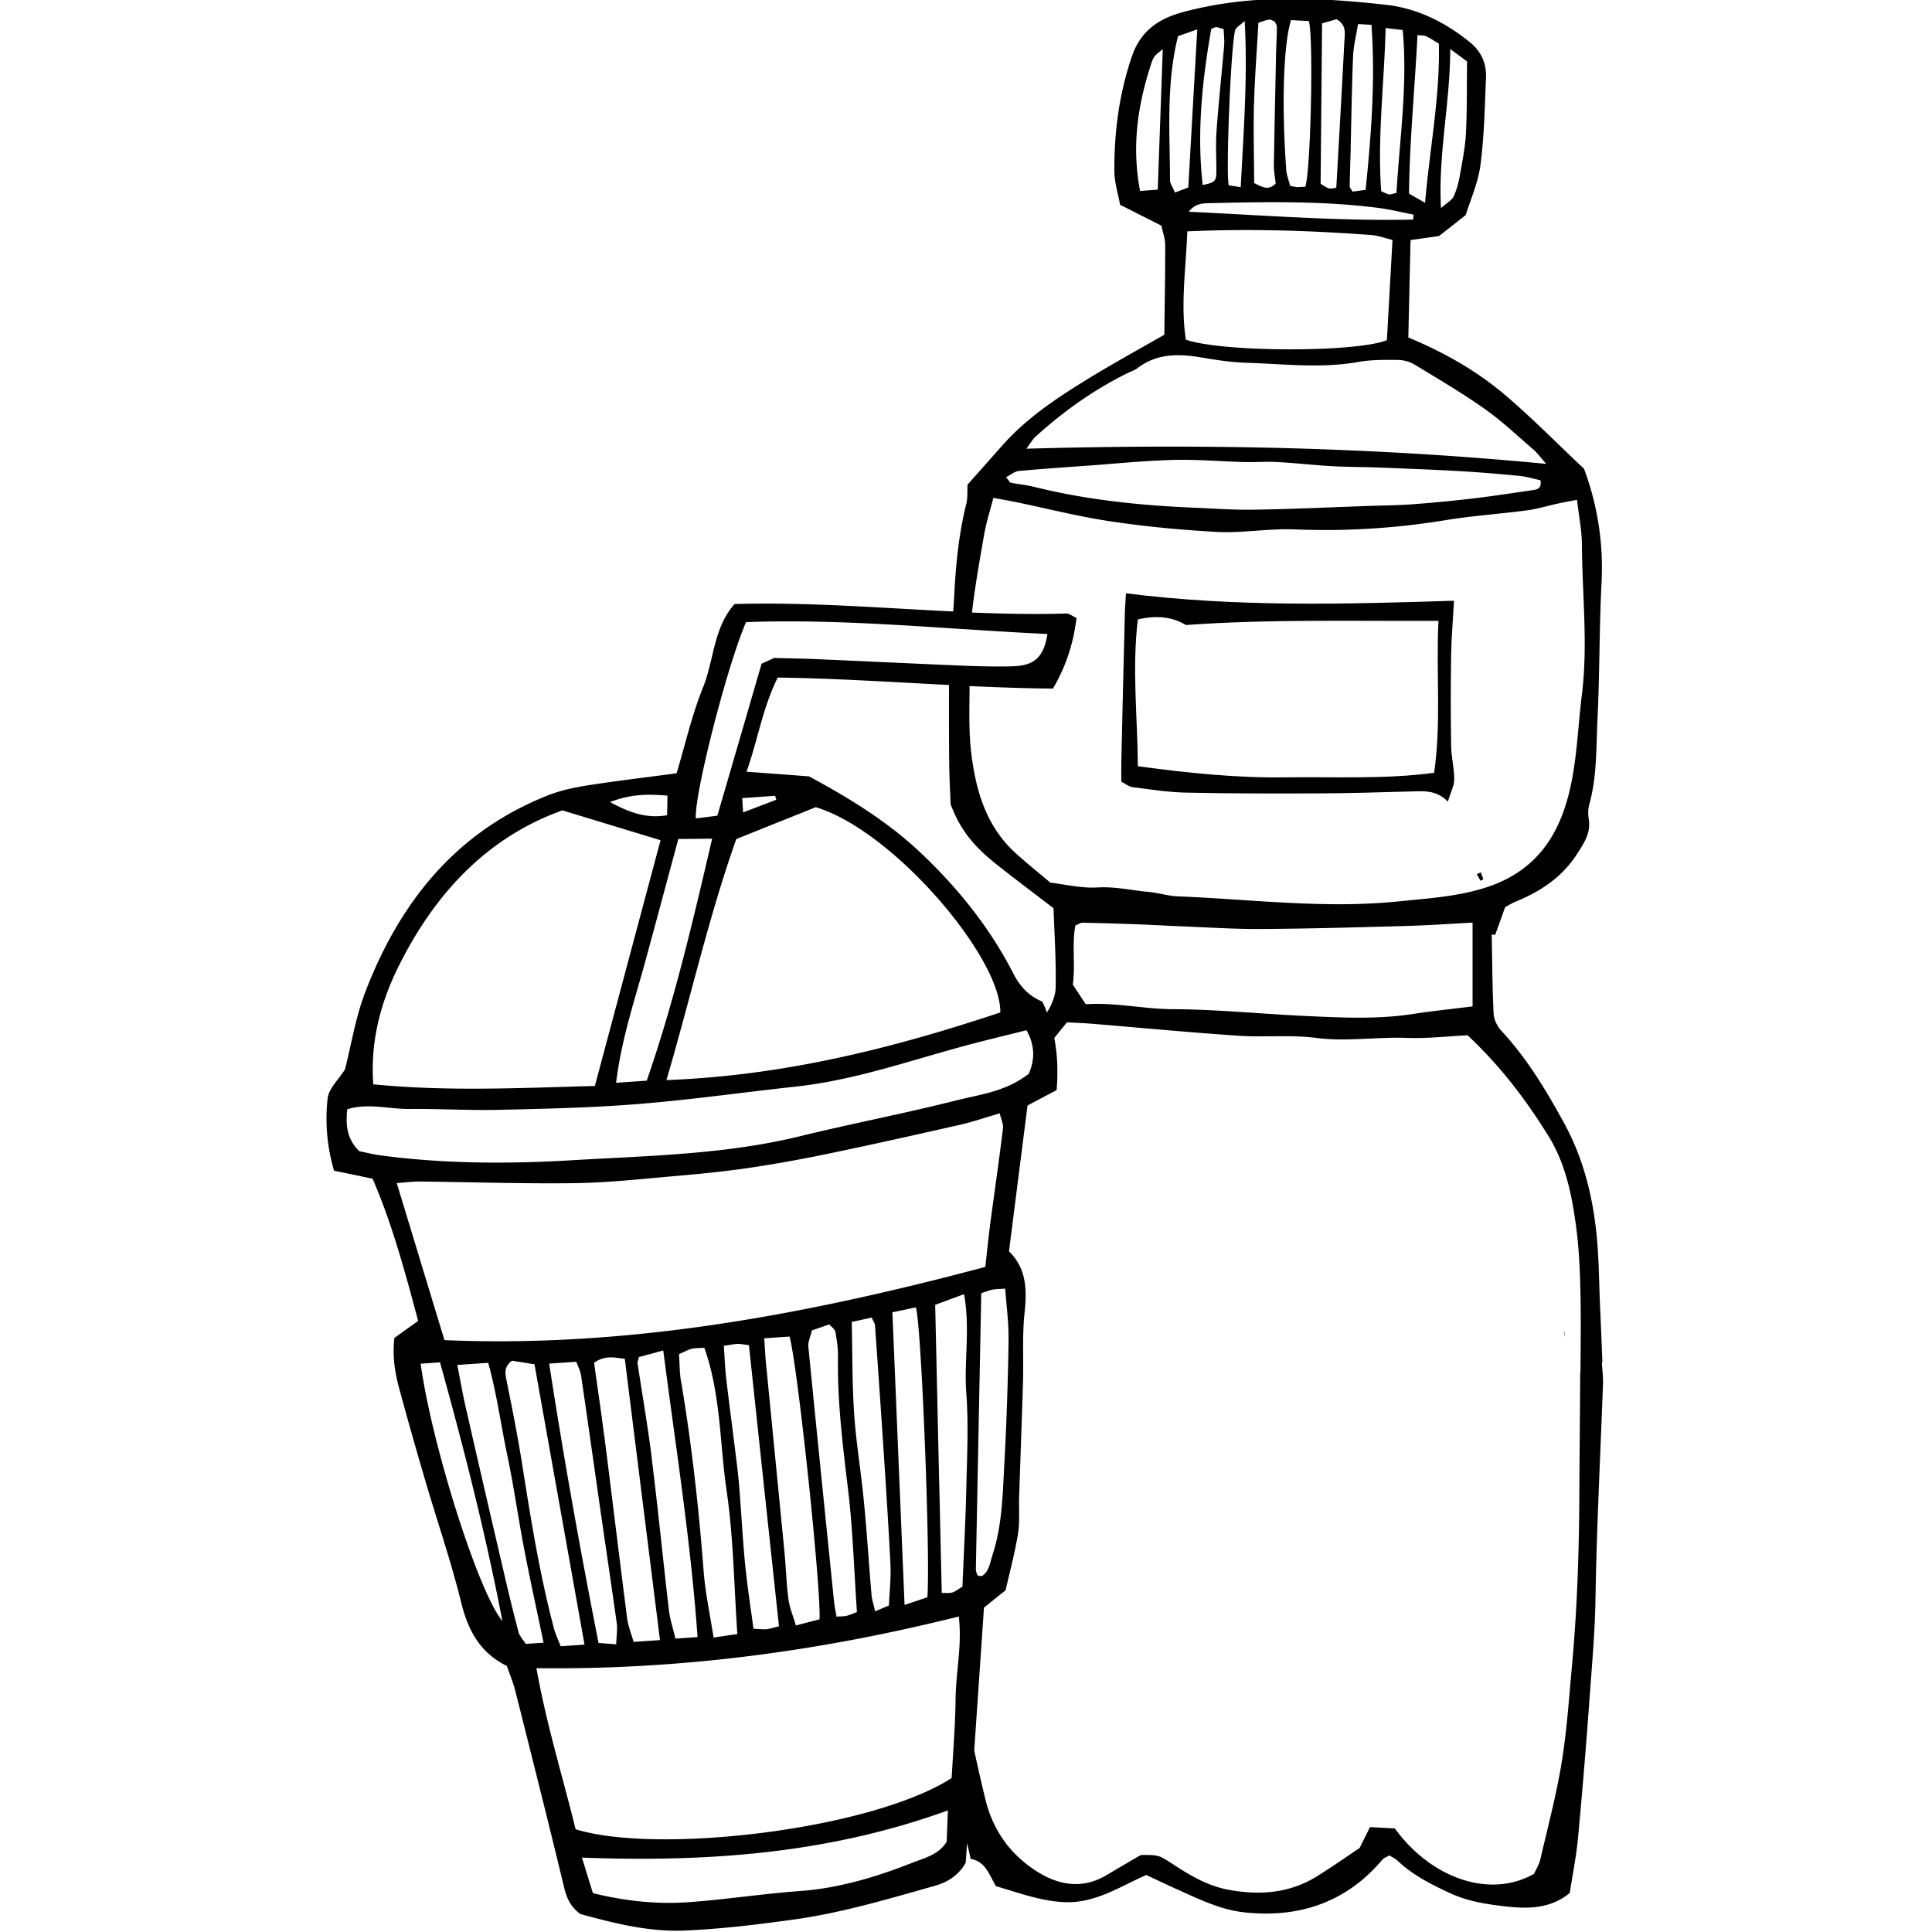 <svg xmlns="http://www.w3.org/2000/svg" id="uuid-14295d37-817f-4e23-acec-45c220d86636" data-name="Capa 1" viewBox="0 0 200 200"><defs/><path d="M161.95 138.41c.05-.36.06-.45 0-.55v.55ZM117.21 81.48c1.83.23 3.66.53 5.5.57 4.58.1 9.17.1 13.75.08 3.21-.01 6.42-.11 9.64-.2 1.28-.03 2.57-.18 3.78 1.05.28-.93.66-1.62.66-2.31.01-1.15-.31-2.3-.32-3.45-.05-3.14-.05-6.29 0-9.44.03-1.8.19-3.6.3-5.59-11.3.35-22.44.68-33.96-.77-.04.79-.11 1.52-.12 2.25-.13 5.06-.25 10.12-.36 15.19-.02.67 0 1.35 0 2.06.42.21.76.51 1.13.56Zm.57-17.36c1.81-.41 3.45-.34 4.99.58 8.65-.62 17.3-.39 26.14-.43-.27 5.41.31 10.48-.45 15.73-5.08.68-10.18.4-15.27.47-5.15.08-10.21-.45-15.4-1.15-.03-5.06-.62-10.09 0-15.2ZM153.56 91.03c-.09-.24-.18-.49-.27-.73-.14.07-.28.13-.42.2.13.22.27.45.4.67.1-.05.19-.09.29-.14Z" class="uuid-1043cba4-e24f-462b-8c39-c03aeac7d30f"/><path d="M165.88 141.03c-.08-1.91-.15-3.83-.24-5.74-.12-2.66-.11-5.34-.42-7.99-.44-3.89-1.42-7.62-3.35-11.12-1.85-3.37-3.81-6.63-6.44-9.46-.43-.46-.78-1.17-.81-1.78-.14-2.73-.14-5.47-.2-8.2.12.01.24.02.36.04.33-.93.67-1.86 1.03-2.87.29-.15.63-.38 1.01-.54 2.58-1.05 4.83-2.5 6.39-4.9.76-1.17 1.51-2.25 1.25-3.75-.08-.46-.06-.98.06-1.43.8-2.88.71-5.85.85-8.78.23-4.72.18-9.46.42-14.18.21-4.1-.41-8.03-1.81-11.8-2.79-2.62-5.42-5.31-8.28-7.73-2.92-2.46-6.26-4.35-9.91-5.86.07-3.28.15-6.6.23-10.09 1.09-.15 2.08-.29 2.95-.42.9-.7 1.7-1.33 2.76-2.17.48-1.56 1.29-3.35 1.53-5.21.39-2.98.44-6.02.57-9.03.06-1.44-.5-2.7-1.63-3.62-2.55-2.08-5.47-3.54-8.7-3.9-7.03-.78-14.06-1.13-21.03.75-2.58.69-4.4 1.98-5.29 4.57-1.32 3.86-1.85 7.84-1.82 11.9.01 1.2.4 2.39.59 3.48 1.54.77 2.87 1.45 4.28 2.16.14.69.39 1.35.39 2.01.01 2.99-.05 5.98-.09 9.28-2.7 1.55-5.33 2.99-7.89 4.56-3.21 1.97-6.35 4.05-8.88 6.9-1.21 1.37-2.42 2.73-3.6 4.06-.04.65.03 1.34-.13 1.98-.76 3.07-1.08 6.19-1.24 9.34-.03.6-.07 1.21-.12 1.81-7.53-.36-15.06-.99-22.63-.77-2.19 2.47-2.12 5.78-3.26 8.62-1.15 2.85-1.84 5.89-2.74 8.9-3.04.41-6.04.76-9.02 1.22-1.4.22-2.83.5-4.15 1.01-9.64 3.75-15.5 11.11-19.08 20.48-.98 2.57-1.42 5.36-2.08 7.95-.64 1.03-1.69 1.98-1.8 3.03-.26 2.43-.07 4.91.67 7.45 1.28.26 2.5.52 3.99.83 2.02 4.65 3.36 9.66 4.72 14.72l-2.46 1.76c-.22 1.8.03 3.52.49 5.21.85 3.15 1.74 6.28 2.66 9.41 1.25 4.27 2.71 8.49 3.77 12.8.71 2.89 1.96 5.18 4.72 6.54.34.98.65 1.72.85 2.48 1.69 6.71 3.38 13.41 5 20.13.27 1.12.53 2.16 1.76 3.07 3.32.9 6.96 1.86 10.71 1.71 3.8-.15 7.61-.62 11.38-1.14 4.97-.69 9.78-2.13 14.6-3.49 1.35-.38 2.46-1.09 3.2-2.39.05-.68.09-1.36.14-2.04.13.54.25 1.09.37 1.64 1.57.27 1.91 1.66 2.63 2.83 2.31.66 4.61 1.55 7.11 1.65 3.16.13 5.72-1.62 8.44-2.81 1.12.52 2.17 1.03 3.23 1.5 2.24 1.01 4.5 2.11 6.95 2.37 5.63.6 10.51-1.02 14.27-5.46.16-.19.44-.28.72-.44.32.2.63.34.87.57 1.56 1.48 3.44 2.42 5.37 3.32 1.97.92 4.08 1.21 6.15 1.43 2.14.22 4.38.14 6.28-1.43.29-1.9.68-3.81.86-5.74.45-4.84.85-9.69 1.2-14.54.24-3.34.54-6.66.6-10.02.12-7.47.51-14.93.78-22.39.03-.75-.08-1.5-.12-2.25ZM150.13 5.08c.81.59 1.22.9 1.74 1.28-.03 2.46 0 4.91-.11 7.35-.07 1.42-.35 2.84-.6 4.25-.14.8-.33 1.61-.66 2.34-.19.42-.71.69-1.33 1.24-.3-5.64.94-10.77.96-16.47Zm-30.28 14.55c-.44.03-1.1.09-1.83.14-.88-4.6-.25-8.81 1.08-12.95.32-1 .35-.99 1.27-1.73l-.52 14.54Zm26.89-16c.48.05.7.03.87.11.43.21.83.47 1.34.77.13 5.41-.92 10.7-1.43 16.48-.81-.46-1.2-.68-1.66-.95.06-5.5.6-10.92.88-16.41Zm-3.31-.73c.76.09 1.22.14 1.78.21.52 5.71-.32 11.28-.65 16.86-.41.09-.62.19-.79.15-.25-.05-.49-.2-.79-.33-.4-5.58.31-11.09.46-16.89Zm2.9 19.33c-.01.17-.03.34-.04.5-7.68.17-15.33-.44-23.23-.81.7-.92 1.55-.87 2.26-.89 5.82-.13 11.64-.25 17.43.5 1.2.16 2.39.46 3.58.69Zm-2.18 2.62c-.2 3.6-.39 6.99-.58 10.36-3.12 1.29-17.07 1.27-20.81-.05-.56-3.64 0-7.3.15-11.21 6.42-.29 12.73-.09 19.04.38.71.05 1.4.32 2.21.51Zm-4.33-9.65c.08-3.14.12-6.27.25-9.41.05-1.07.33-2.14.51-3.3.51.03.89.05 1.39.08.41 5.61 0 11.17-.6 17.08-.49.07-.96.13-1.35.19-.18-.31-.31-.42-.3-.54.02-1.37.07-2.73.11-4.1Zm-2.95-12.78c.57-.17 1.07-.31 1.48-.43 1.05.58.87 1.45.82 2.25-.18 3.55-.38 7.11-.58 10.66-.08 1.43-.16 2.85-.26 4.54-.23.02-.5.11-.74.06-.25-.05-.47-.24-.88-.47l.15-16.61Zm-3.22-.34c.59.03 1.23.07 1.84.1.5 1.63.2 15.4-.36 17.15-.26.01-.53.04-.8.04-.2 0-.4-.06-.77-.13-.13-.52-.37-1.1-.41-1.68-.49-6.71-.29-12.96.5-15.48Zm-3.83 8.64c.07-2.73.29-5.46.45-8.37.47-.14.79-.28 1.11-.32.18-.02.37.12.58.2.08.19.22.37.22.56 0 .89-.06 1.78-.08 2.67-.08 3.89-.17 7.79-.23 11.68 0 .6.12 1.21.19 1.86-.77.8-1.47.32-2.23-.05-.01-2.76-.09-5.5-.02-8.22Zm-1.92-7.66c.1-.25.42-.41.95-.89.32 5.94-.12 11.45-.41 17.21-.62-.1-.94-.15-1.24-.2-.32-1.33.24-15.02.69-16.12ZM125.39 3c.24-.1.37-.19.49-.19.2.01.39.09.79.2.02.55.1 1.14.05 1.72-.25 2.92-.57 5.84-.78 8.77-.1 1.36-.03 2.72-.02 4.09 0 1.16-.1 1.3-1.42 1.56-.62-5.48-.04-10.86.89-16.16Zm-3.43.74c.66-.23 1.22-.43 1.98-.7l-.46 8.1c-.15 2.65-.3 5.3-.47 8.27-.23.09-.76.29-1.38.52-.23-.56-.51-.92-.51-1.28-.02-4.97-.41-9.97.83-14.91Zm-14.7 41.41c2.85-2.58 5.97-4.8 9.43-6.51.37-.18.78-.31 1.1-.56 2.04-1.54 4.32-1.46 6.67-1.06 1.48.25 2.98.48 4.48.53 3.89.12 7.78.61 11.68-.08 1.33-.24 2.72-.22 4.08-.21.58 0 1.23.18 1.73.48 2.46 1.49 4.94 2.95 7.28 4.6 1.78 1.26 3.38 2.78 5.03 4.2.39.33.69.76 1.32 1.48-18.1-1.74-35.78-2.08-53.81-1.57.41-.54.65-.99 1.01-1.31Zm-1.83 3.61c2.45-.23 4.9-.39 7.35-.57 2.91-.21 5.83-.51 8.75-.58 2.39-.06 4.79.15 7.19.22 1.16.03 2.33-.06 3.49 0 1.9.1 3.8.32 5.7.43 1.7.09 3.41.08 5.12.15 2.74.11 5.48.21 8.21.37 2.04.12 4.07.29 6.1.49.73.07 1.45.3 2.13.45.15.82-.31.95-.81 1.02-2.03.29-4.05.61-6.09.85-2.1.25-4.21.45-6.32.61-1.57.12-3.14.12-4.71.18-3.89.14-7.78.32-11.67.38-2.05.04-4.11-.11-6.16-.2-5.62-.23-11.19-.8-16.66-2.16-.79-.2-1.62-.27-2.42-.43-.1-.02-.17-.2-.48-.57.5-.26.88-.6 1.3-.64Zm-3.52 6.42c.21-1.18.59-2.34.92-3.64.87.16 1.52.27 2.17.4 3.34.69 6.66 1.54 10.03 2.04 3.59.54 7.21.87 10.83 1.08 2.1.12 4.22-.17 6.32-.25.68-.03 1.37-.03 2.05 0 5.21.2 10.37-.13 15.52-.98 2.76-.45 5.56-.63 8.33-1 1.07-.14 2.12-.47 3.19-.7.57-.13 1.15-.23 1.98-.39.2 1.7.5 3.17.51 4.64.03 5.2.64 10.41-.01 15.59-.5 3.99-.51 8.05-1.86 11.93-1.44 4.12-4.12 6.77-8.31 8.05-2.91.89-5.89 1.06-8.88 1.37-7.62.77-15.19-.23-22.78-.53-1.01-.04-2.02-.37-3.03-.46-1.75-.16-3.46-.57-5.28-.46-1.67.1-3.38-.33-4.88-.5-1.33-1.13-2.51-2.06-3.61-3.07-3.07-2.8-4.13-6.54-4.59-10.47-.26-2.25-.17-4.54-.16-6.81 2.88.13 5.76.24 8.63.26 1.41-2.4 2.13-4.77 2.44-7.31-.48-.22-.77-.47-1.04-.46-3.26.1-6.52.03-9.78-.1.31-2.75.81-5.48 1.28-8.21Zm9.41 40.63c.36-.15.55-.3.73-.29 2.03.04 4.06.1 6.09.18 1.29.05 2.58.13 3.88.18 2.81.11 5.62.3 8.42.29 4.99-.03 9.97-.17 14.96-.31 2.3-.06 4.61-.22 7.04-.35v8.67c-2.11.27-4.13.47-6.13.78-3.61.57-7.22.39-10.85.23-4.7-.21-9.39-.7-14.09-.72-3.02-.02-5.95-.72-8.97-.51-.48-.72-.88-1.33-1.34-2.03.27-2.02-.11-4.12.26-6.12Zm-3.41 7.88c-1.37-.57-2.31-1.54-3-2.89-2.45-4.8-5.8-8.94-9.7-12.61-3.38-3.18-7.33-5.59-11.46-7.82-1.96-.15-3.99-.3-6.47-.48 1.2-3.4 1.66-6.6 3.23-9.75 5.92.08 11.82.47 17.73.77 0 2.66-.01 5.33.02 7.99.02 1.7.11 3.4.15 4.35 1.15 3.13 2.96 4.81 4.9 6.35 1.82 1.44 3.68 2.83 5.75 4.42.09 2.65.28 5.44.22 8.23-.02.86-.42 1.79-.9 2.56-.14-.37-.29-.74-.47-1.11ZM84.45 83.56c8.08 2.44 19.22 15.63 19.1 21.25-11.08 3.69-22.35 6.54-34.56 7 2.53-8.63 4.4-16.99 7.23-24.95 2.83-1.14 5.48-2.2 8.23-3.3Zm-7.62-.94 3.41-.24c.04.14.08.28.12.41-1.04.4-2.08.79-3.43 1.31-.05-.73-.07-1.02-.1-1.49Zm.41-18.22c7.16-.26 14.25.19 21.32.65l1.9.12c2.66.17 5.31.34 7.97.46-.36 2.33-1.31 3.27-3.53 3.34-1.82.06-3.66 0-5.48-.07-.35-.01-.7-.03-1.05-.05h-.11c-4.61-.2-9.22-.42-13.83-.62-1.34-.06-2.69-.07-4.28-.12-.26.12-.77.35-1.31.6-1.51 5.18-3.01 10.36-4.58 15.73-.77.1-1.49.19-2.23.28-.15-2.62 3.29-15.95 5.21-20.34Zm-7.01 22.45c1.18 0 2.17-.02 3.49-.03-2 8.6-3.94 16.89-6.77 25.05-1.17.08-2.01.14-3.17.22.54-4.5 1.94-8.6 3.07-12.75 1.12-4.12 2.23-8.25 3.37-12.49Zm-1.14-4.49c0 .7-.02 1.31-.03 2.03-2.08.36-3.81-.22-5.91-1.36 2.23-.87 4.01-.82 5.94-.67ZM41.34 99.88c3.77-7.53 9.21-13.25 16.88-15.99l10.16 3.09c-2.22 8.3-4.48 16.76-6.8 25.44-7.64.2-15.16.59-22.94-.17-.32-4.46.76-8.51 2.7-12.38Zm-4.15 19.29c-1.28-1.25-1.42-2.69-1.24-4.34 2.18-.67 4.31-.01 6.41-.03 3.1-.03 6.2.16 9.29.09 4.84-.11 9.68-.22 14.5-.61 5.43-.44 10.84-1.21 16.26-1.8 6.52-.71 12.66-3.01 18.96-4.61 1.6-.41 3.21-.8 4.89-1.22a5.297 5.297 0 0 1 .56 1.37l.03.14c.12.55.14 1.1.05 1.64 0 .03 0 .05-.01.08-.05.28-.12.56-.22.84-.05.15-.11.3-.17.44-.14.11-.28.2-.42.3a9.7 9.7 0 0 1-1.97 1.07c-.32.13-.65.25-.99.36-.03 0-.05.02-.08.03-.33.1-.66.2-1 .28-1.05.27-2.11.48-3.15.74-5.31 1.34-10.7 2.37-16.02 3.67-7.79 1.91-15.78 2.03-23.7 2.5-6.56.39-13.18.37-19.74-.5-.78-.1-1.55-.3-2.24-.44Zm67.22 19.52c-.07 4.21-.2 8.42-.43 12.62-.18 3.25-.21 6.53-1.24 9.67-.26.8-.35 1.71-1.09 2.17-.22-.01-.31 0-.38-.03a.311.311 0 0 1-.14-.19c-.05-.15-.11-.3-.11-.46.18-9.44.37-18.89.56-28.6.46-.15.82-.3 1.2-.37.37-.07.76-.06 1.28-.1.13 1.83.37 3.55.34 5.27Zm-63.35-16.22c.93-.06 1.69-.17 2.45-.16 5.32.06 10.64.24 15.96.17 3.42-.05 6.83-.42 10.24-.72 2.68-.23 5.36-.49 8.02-.89 2.83-.42 5.64-.94 8.44-1.53 4.42-.92 8.83-1.91 13.24-2.91.85-.19 1.69-.45 2.59-.73.23-.07.46-.14.7-.21.26-.08.52-.16.79-.24.13.57.39 1.07.34 1.54-.39 3.22-.86 6.44-1.29 9.66-.2 1.49-.35 2.98-.54 4.7-1.24.33-2.48.65-3.71.97l-1.67.42c-16.56 4.13-33.27 6.93-50.61 6.19-1.69-5.55-3.27-10.77-4.94-16.26Zm58.97 31.73c-.08 3.32-.26 6.64-.4 10.06-.55.32-.81.53-1.1.61h-.03c-.28.07-.58.03-1.01.03-.04-1.88-.09-3.76-.13-5.64-.04-1.85-.08-3.71-.13-5.57-.13-5.56-.25-11.14-.38-16.8-.01-.61-.03-1.2-.04-1.81.4-.15.82-.31 1.26-.47.52-.19 1.08-.4 1.73-.64.65 3.61-.02 6.94.23 10.23.25 3.31.07 6.66 0 9.99ZM96 165.35c-.61.2-1.3.44-2.36.79-.43-10.25-.84-20.2-1.26-30.29.95-.2 1.7-.36 2.43-.51.57 1.67 1.52 25.96 1.19 30Zm-39.16-24.19c1.08-.07 1.91-.13 2.82-.19.19.53.42.95.49 1.4.74 5.03 1.44 10.06 2.17 15.1.51 3.53 1.04 7.07 1.53 10.6.08.6-.03 1.23-.06 2.15-.79-.06-1.24-.1-1.83-.14-1.89-9.6-3.61-19.17-5.11-28.92Zm3.68 29.09c-.96.07-1.64.11-2.48.17-.25-.65-.52-1.21-.68-1.79-1.47-5.54-2.38-11.18-3.27-16.83-.47-2.97-1.05-5.93-1.65-8.88-.15-.75-.29-1.4.55-2.06l2.34.37c1.71 9.6 3.42 19.17 5.18 29.03Zm2.02-21.67c-.32-2.52-.7-5.03-1.04-7.51 1.14-.8 2.1-.54 3.18-.4 1.21 9.72 2.41 19.27 3.64 29.11-1.1.08-1.8.12-2.73.19-.23-.83-.56-1.62-.67-2.44-.81-6.31-1.57-12.63-2.37-18.95Zm4.94 2.42c-.41-3.3-.99-6.59-1.48-9.88-.02-.14.07-.3.14-.64.65-.17 1.38-.37 2.52-.68 1.3 10.08 2.85 19.75 3.55 29.67-.82.06-1.41.1-2.29.16-.24-1.05-.57-2.01-.68-2.99-.61-5.21-1.12-10.43-1.77-15.64Zm3.01-8.04c-.14-.85-.13-1.73-.2-2.78.58-.25.93-.46 1.3-.55.37-.09.77-.07 1.32-.11 1.72 4.84 1.59 9.91 2.31 14.81.71 4.83.76 9.76 1.11 14.83-.72.1-1.48.21-2.46.36-.37-2.39-.86-4.63-1.03-6.89-.51-6.59-1.24-13.15-2.34-19.67Zm5.56 6.75c-.29-2.36-.61-4.72-.88-7.08-.12-1.02-.15-2.04-.24-3.31.65-.1 1.03-.18 1.42-.2.3-.01.61.06 1.18.13 1.03 9.68 2.06 19.34 3.11 29.1-.53.13-.89.26-1.27.3-.38.04-.76-.02-1.37-.04-.3-2.24-.64-4.42-.86-6.61-.27-2.75-.4-5.52-.63-8.27-.11-1.35-.3-2.69-.46-4.03Zm3.26-8.36c-.08-.85-.12-1.71-.2-2.81 1.13-.08 1.89-.13 2.62-.18.8 2.69 3.27 25.89 3.11 29.27-.69.18-1.43.37-2.45.64-.28-.96-.65-1.82-.77-2.71-.21-1.57-.25-3.17-.4-4.75-.63-6.48-1.27-12.96-1.9-19.44Zm4.37-1.94c-.05-.52.23-1.07.37-1.69.59-.2 1.17-.4 1.8-.62.26.3.58.51.63.77.15.85.28 1.72.27 2.57-.08 4.62.49 9.17 1.04 13.75.5 4.16.62 8.37.92 12.69-.37.14-.72.3-1.08.39-.28.07-.59.05-1.03.08-.1-.56-.2-1.01-.25-1.46-.9-8.83-1.8-17.66-2.67-26.49Zm4.74 6.9c-.21-3.08-.17-6.18-.25-9.46.77-.17 1.41-.31 2.07-.46.17.39.32.6.34.81.31 4.37.61 8.74.9 13.11.25 3.89.51 7.78.7 11.68.06 1.34-.09 2.69-.16 4.21-.54.23-.88.37-1.43.6-.15-.7-.33-1.2-.37-1.71-.28-3.25-.48-6.51-.8-9.76-.29-3.01-.8-6-1-9.01Zm-44.87-5.14c.64-.04 1.28-.09 2-.14 2.45 8.83 4.68 17.54 6.46 26.79-2.55-3.09-7.38-18.55-8.46-26.65Zm10.12 27.75c-.55-2.07-1.05-4.14-1.53-6.22-1.33-5.7-2.65-11.4-3.95-17.11-.31-1.37-.55-2.75-.85-4.29 1.12-.08 2.03-.14 3.2-.22.88 3.16 1.3 6.36 1.96 9.49.69 3.26 1.14 6.56 1.77 9.83.61 3.17 1.31 6.33 2 9.65-.62.04-1.2.08-1.84.13-.29-.46-.65-.82-.76-1.25ZM98 190.66c-.83 1.33-2.24 1.66-3.45 2.13-3.77 1.49-7.63 2.67-11.74 2.97-3.88.28-7.74.89-11.63 1.16-3.25.22-6.49-.13-9.8-.94-.36-1.15-.7-2.26-1.14-3.68 12.97.48 25.49-.39 37.89-4.89-.06 1.44-.1 2.38-.13 3.25Zm-38.41-1.28c-1.31-5.35-3-10.77-4.06-16.69 14.94.18 29.3-1.75 43.72-5.35.28 2.25-.05 4.44-.23 6.62v.03c-.05.62-.09 1.24-.1 1.85-.02 2.22-.18 4.44-.31 6.62-.01.22-.03.44-.04.65v.01l-.06.95c-8.46 5.4-30.59 7.91-38.92 5.29Zm103.99-47.27c-.02 4.38-.07 8.75-.09 13.13-.04 5.82-.24 11.63-.78 17.43-.3 3.27-.52 6.56-1.05 9.8-.55 3.36-1.43 6.66-2.2 9.99-.12.52-.42 1-.65 1.51-4.48 2.57-10.56.59-14.42-4.69l-2.57-.14c-.37.76-.68 1.36-1.07 2.16-1.38.92-2.89 1.99-4.46 2.96-2.83 1.74-5.91 1.96-9.1 1.37-2.13-.39-3.96-1.46-5.74-2.63-1.51-.99-1.52-.98-3.36-.97-1.23.72-2.4 1.4-3.57 2.1-2.56 1.51-5.07.99-7.34-.5-2.64-1.74-4.38-4.15-5.17-7.35-.41-1.69-.8-3.39-1.16-5.08.34-4.94.68-9.88 1.01-14.78.78-.63 1.39-1.12 2.24-1.8.41-1.82.95-3.81 1.28-5.83.2-1.24.08-2.53.12-3.8.13-3.97.28-7.94.4-11.92.07-2.38-.09-4.78.16-7.14.25-2.39.23-4.6-1.61-6.39.65-5.12 1.29-10.16 1.92-15.1 1.14-.6 2.03-1.08 3.01-1.59.15-1.84.1-3.63-.24-5.39.4-.51.82-1.02 1.31-1.63.87.05 1.75.08 2.63.15 5.05.42 10.09.9 15.15 1.24 2.66.18 5.36-.12 7.99.22 3.15.41 6.25-.11 9.37 0 2.17.08 4.36-.17 6.33-.27 3.45 3.23 6.07 6.71 8.38 10.44 1.81 2.92 2.44 6.21 2.88 9.54.27 2.1.37 4.22.42 6.34.07 2.87.03 5.75.01 8.62Z" class="uuid-1043cba4-e24f-462b-8c39-c03aeac7d30f"/></svg>